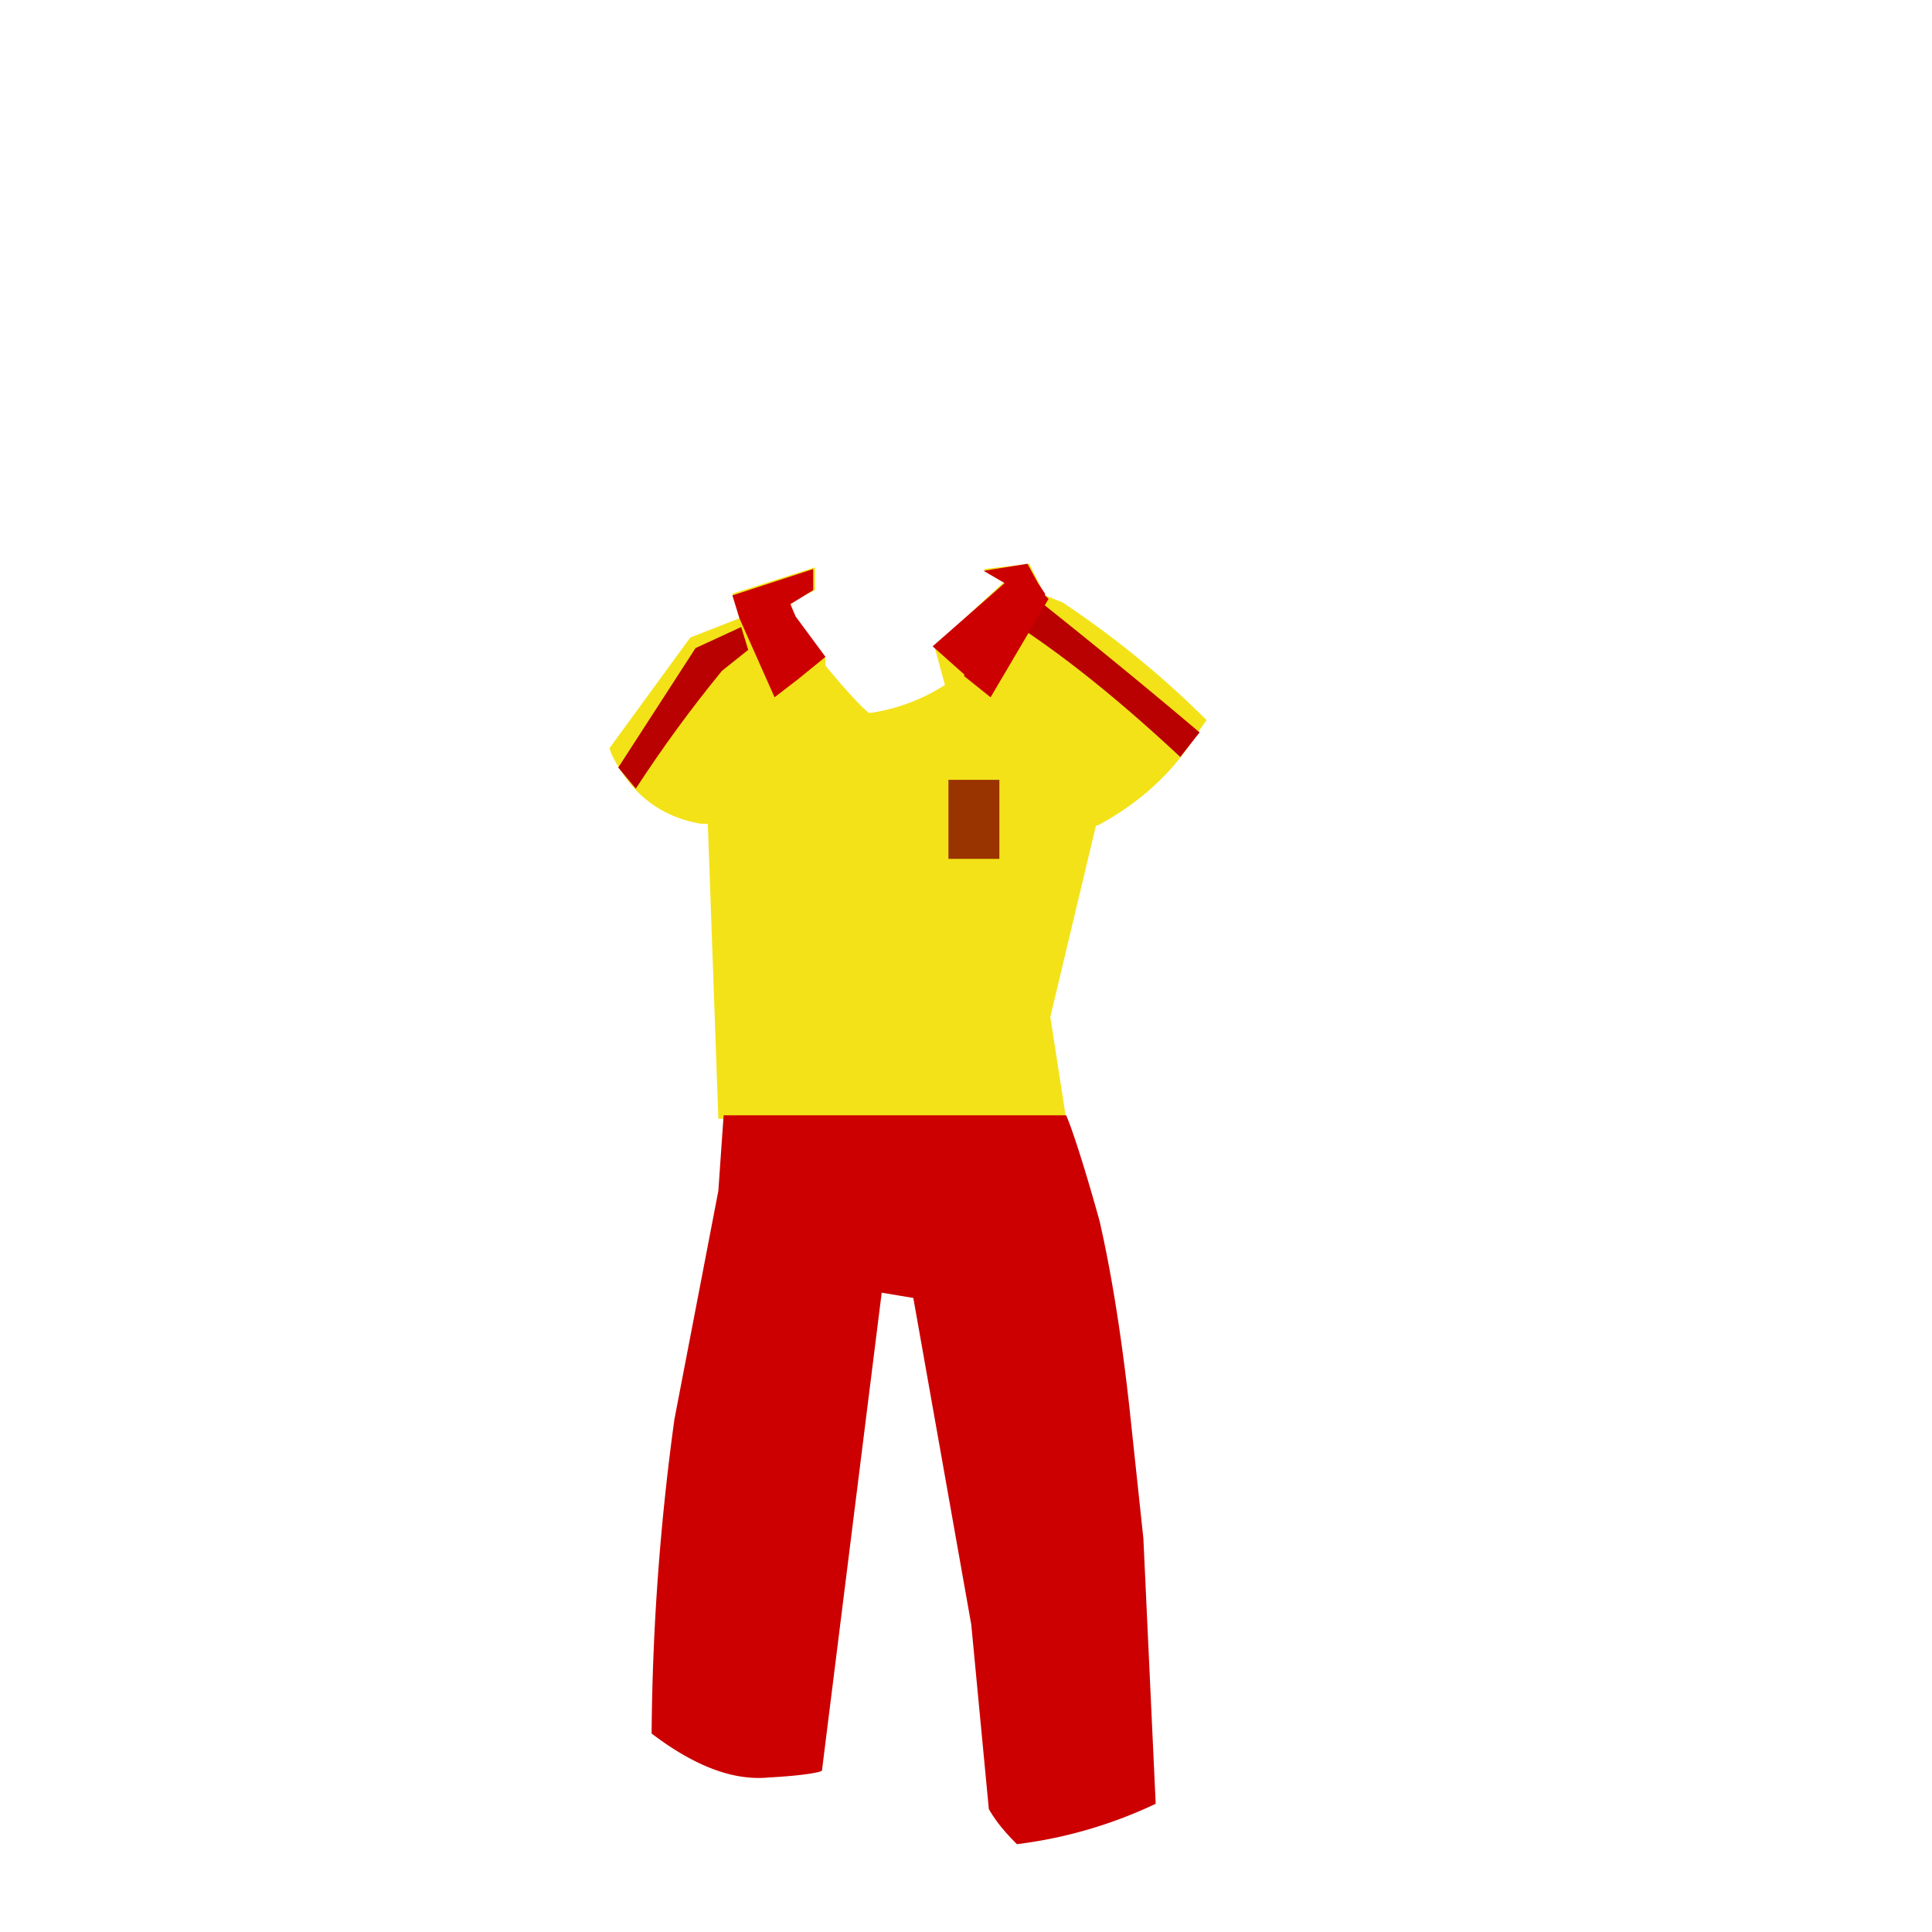 <svg xmlns="http://www.w3.org/2000/svg" xmlns:xlink="http://www.w3.org/1999/xlink" fill="none" viewBox="-205 0 1100 1100" width="1100" height="1100" style="--skin-color: #FFD1A3;--hair-color: #5d491c;--cap-color: #c7baa9"><defs/><g id="golf-manager-2022_4039"><path id="golf-manager-2022_shirt_8" fill="#F3E218" d="M477 417l5-7a540 540 0 00-82-67l-10-4-9-18-26 3 12 7-40 37 6 22c-14 9-29 14-43 16-2-1-11-10-25-27v-4l-18-25-2-7 14-7v-13l-47 15 4 14-28 11-46 63 1 3c11 23 28 36 51 40h4l6 168h198l-9-58 26-109h1c24-13 43-30 57-53z"/><path id="golf-manager-2022_pants_8" fill="#CC0000" d="M207 635l-3 43-25 130a1385 1385 0 00-13 179c25 19 47 27 67 25 19-1 30-3 30-4l34-272 18 3 33 186 10 105c4 7 9 13 16 20a258 258 0 0079-23l-7-151-8-75c-5-45-11-80-17-106-10-36-17-56-19-60H207z"/><path id="golf-manager-2022_Vector_43" fill="#BA0101" d="M221 370l-4-13-26 12-44 68 10 12c15-23 31-45 49-67l15-12z"/><path id="golf-manager-2022_Vector_44" fill="#BA0101" d="M467 431l11-14a3904 3904 0 00-89-73l-9 16c28 19 57 43 87 71z"/><path id="golf-manager-2022_Vector_45" fill="#993300" d="M364 444h-29v45h29v-45z"/><path id="golf-manager-2022_Vector_46" fill="#CC0000" d="M216 352l20 45 13-10 16-13-17-23-3-7 13-8v-12l-46 15 4 13zm174-13v-1l-2-3-2-3-6-11-25 4 12 7-41 36 18 16v1l15 12 33-56-2-2z"/></g></svg>